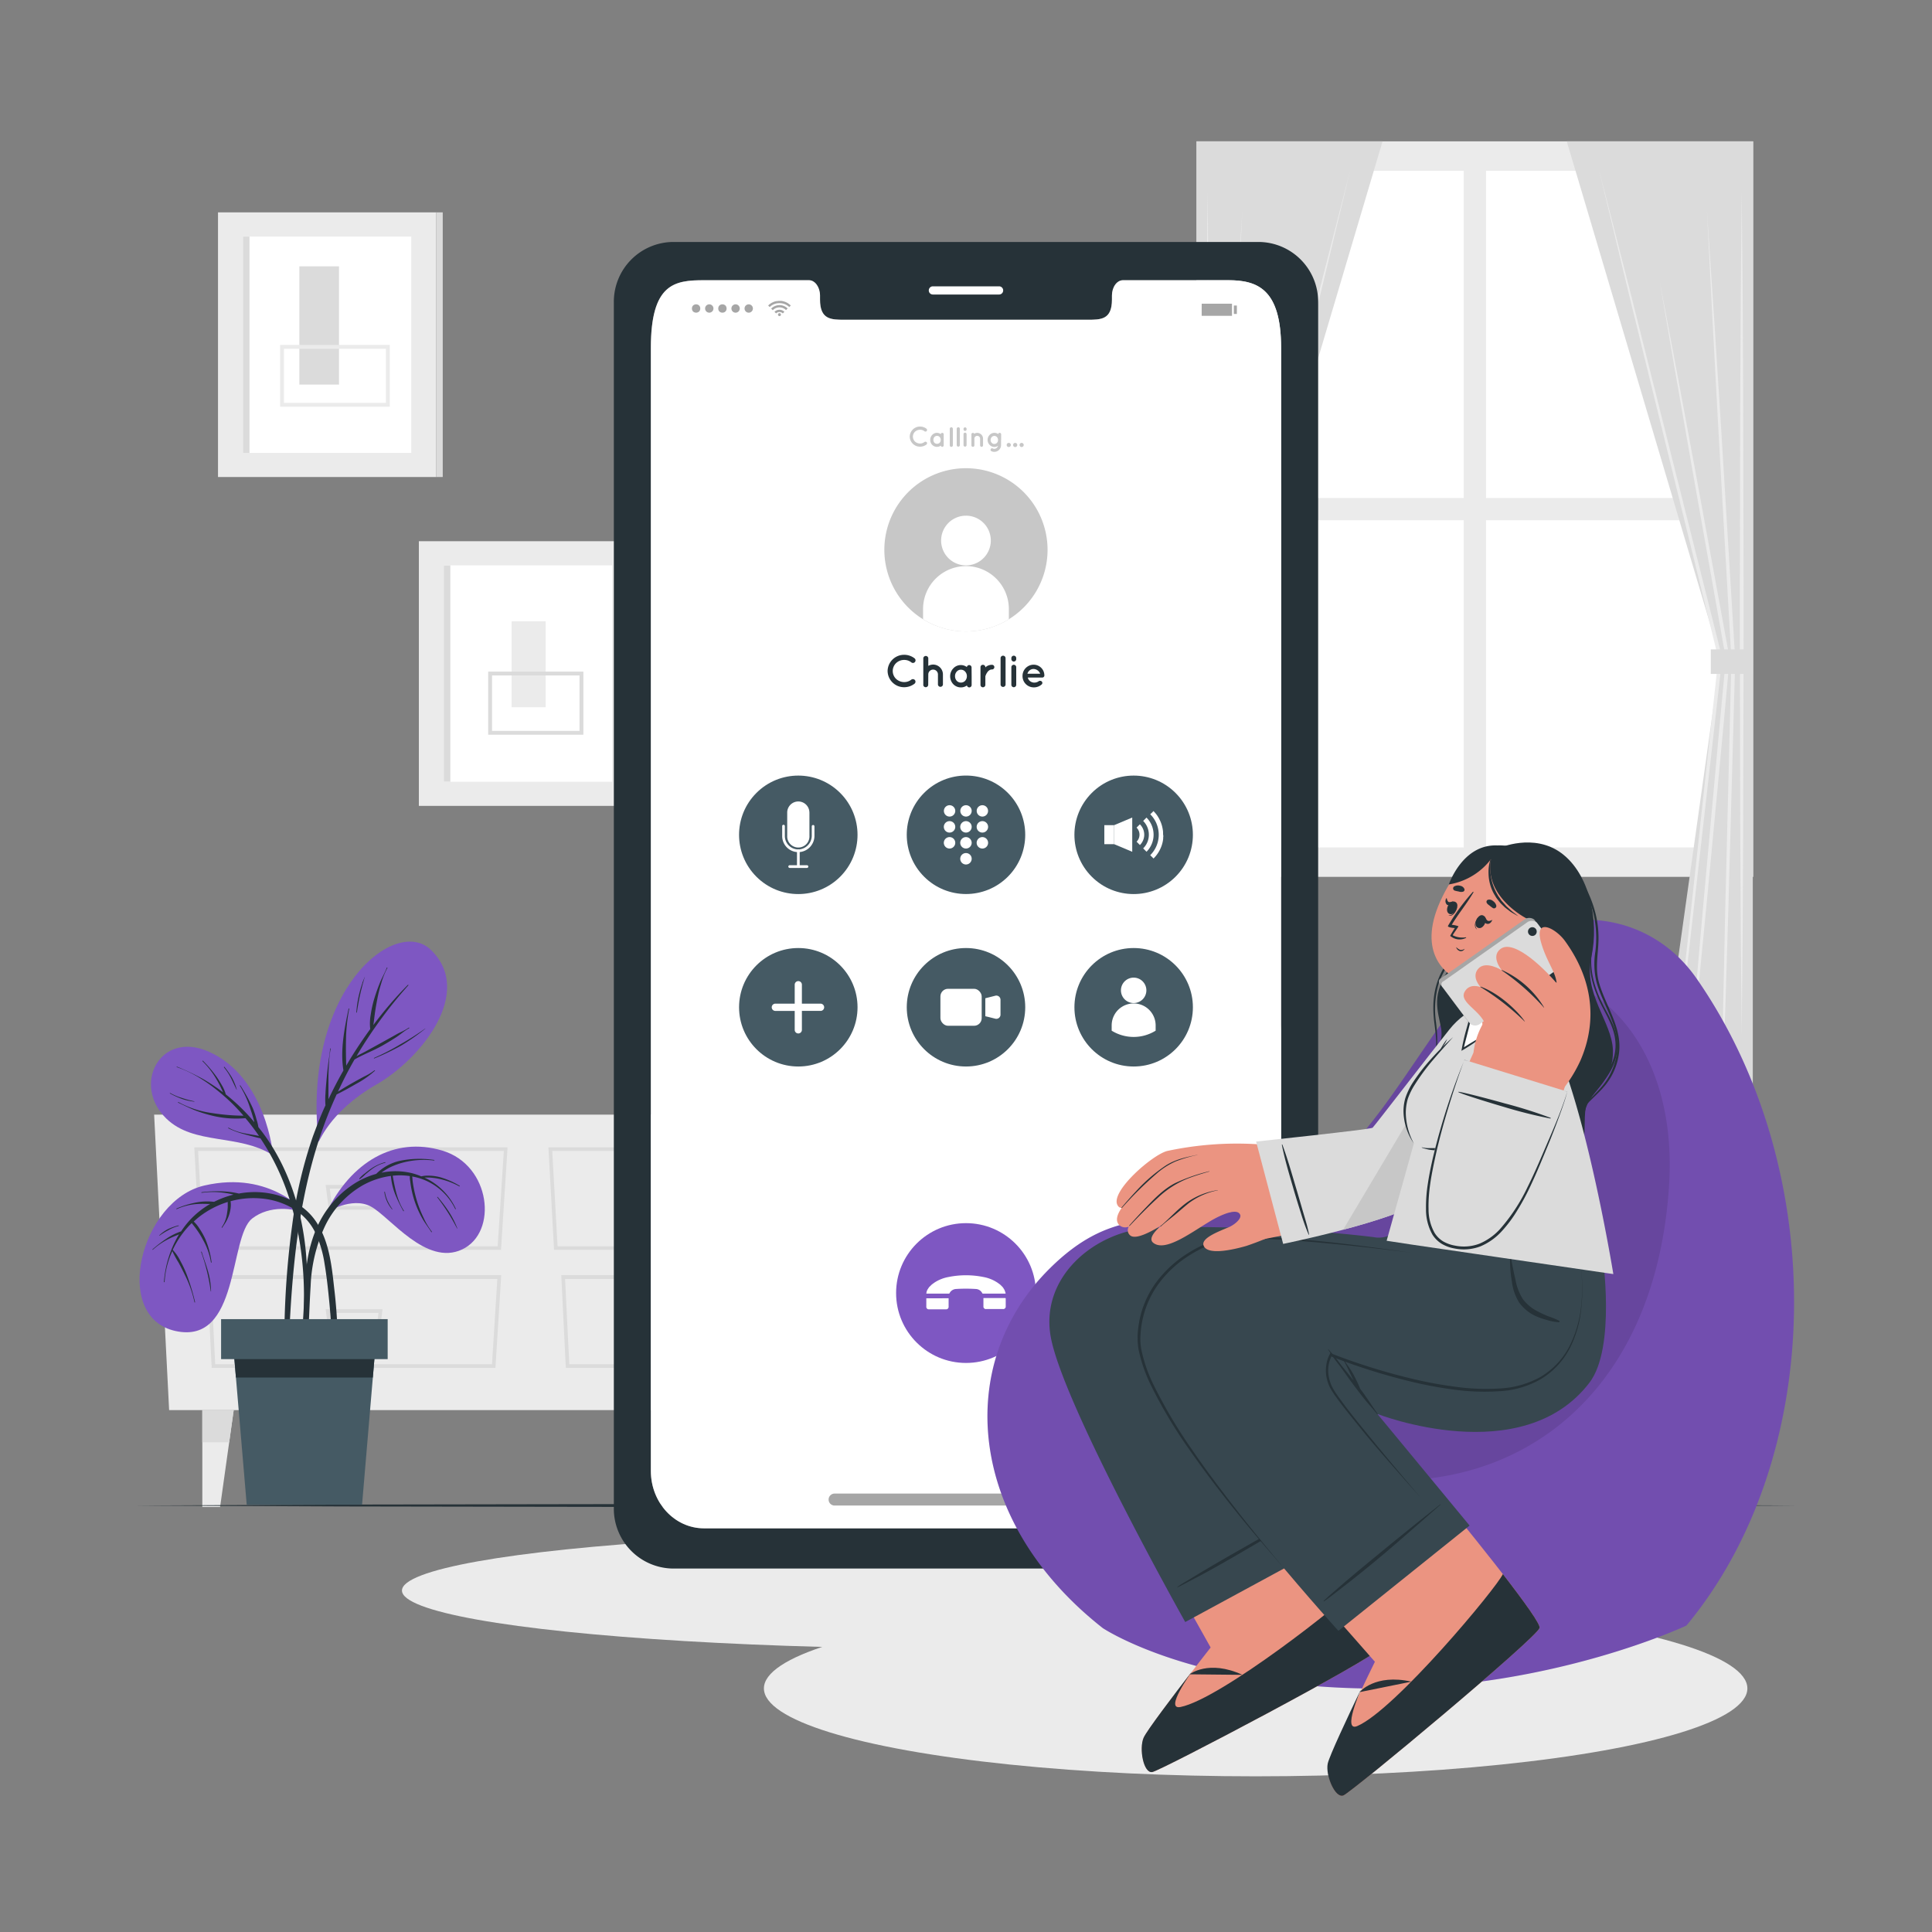 <svg xmlns="http://www.w3.org/2000/svg" viewBox="0 0 500 500"><rect x="0" y="0" width="500" height="500" fill="#808080" stroke="none"/><g id="freepik--background-complete--inject-9"><rect x="309.66" y="36.59" width="144.07" height="190.35" transform="translate(763.4 263.52) rotate(180)" style="fill:#ebebeb"></rect><rect x="384.58" y="44.21" width="62.39" height="84.67" transform="translate(831.55 173.09) rotate(180)" style="fill:#fff"></rect><rect x="316.43" y="44.21" width="62.39" height="84.67" transform="translate(695.24 173.09) rotate(180)" style="fill:#fff"></rect><rect x="384.58" y="134.64" width="62.39" height="84.67" transform="translate(831.55 353.95) rotate(180)" style="fill:#fff"></rect><rect x="316.43" y="134.64" width="62.39" height="84.67" transform="translate(695.24 353.95) rotate(180)" style="fill:#fff"></rect><polygon points="357.8 36.59 309.66 36.59 309.66 308.91 337.52 308.91 318.08 170.34 357.8 36.59" style="fill:#dbdbdb"></polygon><polygon points="349.46 43.95 341.85 75.6 334.09 107.22 318.56 170.46 318.57 170.28 325.75 236.37 329.33 269.41 332.75 302.47 328.84 269.46 325.08 236.44 317.58 170.39 317.57 170.31 317.59 170.22 333.45 107.06 341.38 75.49 349.46 43.95" style="fill:#ebebeb"></polygon><polygon points="312.53 49.53 312.77 76.84 312.91 104.16 313.03 158.78 312.91 213.4 312.77 240.71 312.53 268.02 312.28 240.71 312.14 213.4 312.03 158.78 312.14 104.16 312.28 76.84 312.53 49.53" style="fill:#ebebeb"></polygon><polygon points="321.52 54.65 320.05 83.68 318.48 112.71 315.19 170.75 315.19 170.71 316.79 235.38 317.49 267.72 318.08 300.06 316.98 267.73 315.99 235.4 314.21 170.73 314.21 170.71 314.21 170.69 317.74 112.66 319.59 83.66 321.52 54.65" style="fill:#ebebeb"></polygon><path d="M327.79,295.87l-3.17-31.33-3.07-31.34c-1.95-20.9-4-41.79-5.87-62.7v-.13l8.94-48.8,4.54-24.39,4.61-24.37-4.2,24.45-4.27,24.43-8.68,48.85v-.13c2,20.9,3.84,41.81,5.77,62.72l2.75,31.36Z" style="fill:#ebebeb"></path><rect x="309.66" y="168.06" width="10.87" height="6.35" transform="translate(630.2 342.46) rotate(180)" style="fill:#dbdbdb"></rect><polygon points="405.48 36.59 453.62 36.59 453.62 308.91 425.76 308.91 445.21 170.34 405.48 36.59" style="fill:#dbdbdb"></polygon><polygon points="413.82 43.95 421.9 75.49 429.83 107.06 445.69 170.22 445.71 170.31 445.7 170.39 438.2 236.44 434.44 269.46 430.53 302.47 433.95 269.41 437.54 236.37 444.71 170.28 444.72 170.46 429.19 107.22 421.43 75.6 413.82 43.95" style="fill:#ebebeb"></polygon><polygon points="450.75 49.53 451 76.84 451.14 104.16 451.25 158.78 451.14 213.4 451 240.71 450.75 268.02 450.51 240.71 450.37 213.4 450.26 158.78 450.37 104.16 450.51 76.84 450.75 49.53" style="fill:#ebebeb"></polygon><polygon points="441.76 54.65 443.7 83.66 445.54 112.66 449.07 170.69 449.07 170.71 449.07 170.73 447.29 235.4 446.3 267.73 445.21 300.06 445.8 267.72 446.49 235.38 448.09 170.71 448.09 170.75 444.8 112.71 443.24 83.68 441.76 54.65" style="fill:#ebebeb"></polygon><path d="M435.49,295.87l2.65-31.38,2.76-31.36c1.92-20.91,3.76-41.82,5.76-62.72v.13L438,121.69l-4.27-24.43-4.2-24.45,4.62,24.37,4.54,24.39,8.93,48.8v.13c-1.88,20.91-3.92,41.8-5.88,62.7l-3.06,31.34Z" style="fill:#ebebeb"></path><rect x="442.75" y="168.06" width="10.87" height="6.35" style="fill:#dbdbdb"></rect><polygon points="43.77 364.94 230.14 364.94 234.01 288.47 39.89 288.47 43.77 364.94" style="fill:#ebebeb"></polygon><path d="M221.3,323.47H143.39l-1.46-26.55H223Zm-77-.94h76.14L222,297.87H142.92Z" style="fill:#dbdbdb"></path><path d="M219.86,354H146.44l-1.19-24h76.11Zm-72.53-.94H219L220.36,331H146.24Z" style="fill:#dbdbdb"></path><path d="M189.85,313.08H176.76l-.83-6.41h14.74Zm-12.27-.94H189l.58-4.53H177Z" style="fill:#dbdbdb"></path><path d="M189.85,345.23H176.76l-.83-6.4h14.74Zm-12.27-.94H189l.58-4.52H177Z" style="fill:#dbdbdb"></path><path d="M129.66,323.47H51.74l-1.46-26.55h81.08Zm-77-.94h76.14l1.59-24.66H51.27Z" style="fill:#dbdbdb"></path><path d="M128.22,354H54.79l-1.19-24h76.12Zm-72.53-.94h71.64L128.71,331H54.59Z" style="fill:#dbdbdb"></path><path d="M98.2,313.08H85.11l-.83-6.41H99Zm-12.26-.94H97.37l.59-4.53H85.35Z" style="fill:#dbdbdb"></path><path d="M98.2,345.23H85.11l-.83-6.4H99Zm-12.26-.94H97.37l.59-4.52H85.35Z" style="fill:#dbdbdb"></path><polygon points="60.48 364.94 59.31 373.27 56.96 390.01 52.36 390.01 52.36 364.94 60.48 364.94" style="fill:#ebebeb"></polygon><polygon points="60.48 364.94 59.31 373.27 52.36 373.27 52.36 364.94 60.48 364.94" style="fill:#dbdbdb"></polygon><polygon points="213.42 364.94 214.59 373.27 216.95 390.01 221.55 390.01 221.55 364.94 213.42 364.94" style="fill:#ebebeb"></polygon><polygon points="213.42 364.94 214.59 373.27 221.55 373.27 221.55 364.94 213.42 364.94" style="fill:#dbdbdb"></polygon><rect x="56.42" y="54.96" width="56.46" height="68.49" style="fill:#ebebeb"></rect><rect x="62.87" y="61.22" width="43.56" height="55.99" style="fill:#fff"></rect><rect x="62.87" y="61.22" width="1.7" height="55.99" style="fill:#dbdbdb"></rect><rect x="112.88" y="54.96" width="1.7" height="68.49" style="fill:#dbdbdb"></rect><rect x="77.47" y="68.93" width="10.27" height="30.6" style="fill:#dbdbdb"></rect><rect x="72.99" y="89.77" width="27.39" height="14.99" style="fill:none;stroke:#ebebeb;stroke-miterlimit:10"></rect><rect x="108.4" y="140.07" width="56.46" height="68.49" style="fill:#ebebeb"></rect><rect x="114.85" y="146.32" width="43.56" height="55.99" style="fill:#fff"></rect><rect x="114.85" y="146.32" width="1.7" height="55.99" style="fill:#dbdbdb"></rect><rect x="164.86" y="140.07" width="1.7" height="68.49" style="fill:#dbdbdb"></rect><rect x="132.41" y="160.79" width="8.8" height="22.25" style="fill:#ebebeb"></rect><rect x="126.84" y="174.31" width="23.64" height="15.34" style="fill:none;stroke:#dbdbdb;stroke-miterlimit:10"></rect></g><g id="freepik--Shadow--inject-9"><ellipse cx="250" cy="411.63" rx="145.97" ry="15.09" style="fill:#ebebeb"></ellipse><ellipse cx="324.96" cy="436.96" rx="127.26" ry="22.75" style="fill:#ebebeb"></ellipse></g><g id="freepik--Floor--inject-9"><polygon points="34.85 389.63 88.64 389.38 142.43 389.29 250 389.13 357.57 389.29 411.36 389.38 465.15 389.63 411.36 389.87 357.57 389.96 250 390.12 142.43 389.96 88.64 389.87 34.85 389.63" style="fill:#263238"></polygon></g><g id="freepik--Plant--inject-9"><path d="M84.49,313.78c6.35-13,17.46-19.75,30-16s14.46,21.16,5.12,25.57-18.7-8.46-23.64-11.11S84.49,313.78,84.49,313.78Z" style="fill:#7E57C2"></path><path d="M78.34,348.52c0-1.57.1-3.15.15-4.72q.17-4.71.34-9.42C79,328.63,79.66,323,82,317.7a25.83,25.83,0,0,1,10.07-11.61,21.14,21.14,0,0,1,5.29-2.29,12.43,12.43,0,0,1,6.18-3.39,25.32,25.32,0,0,1,8.81-.22c.11,0,.1.18,0,.16a21.16,21.16,0,0,0-8.34.6,18.16,18.16,0,0,0-3.35,1.3,15.59,15.59,0,0,0-1.94,1.24,18,18,0,0,1,7.65.07,16.47,16.47,0,0,1,2.65.88,7.4,7.4,0,0,1,2.09-.18,12.38,12.38,0,0,1,2.71.38,20.55,20.55,0,0,1,5.15,2.25.09.09,0,0,1-.08.15,19.24,19.24,0,0,0-5-1.9,17.2,17.2,0,0,0-2.59-.38,13.83,13.83,0,0,0-1.44,0,16.6,16.6,0,0,1,8.1,8.07c0,.1-.1.18-.14.08a15.25,15.25,0,0,0-10.32-8.27c-.28-.07-.56-.11-.84-.16.1.4.08.87.14,1.26.08.64.19,1.27.31,1.9a33.6,33.6,0,0,0,1,3.82,31.26,31.26,0,0,0,1.52,3.7,17.34,17.34,0,0,0,2.12,3.57.09.09,0,1,1-.14.1c-.75-1.18-1.62-2.26-2.31-3.49a25.23,25.23,0,0,1-2.81-7.55c-.14-.71-.25-1.41-.33-2.13a4.65,4.65,0,0,1-.08-1.29,17,17,0,0,0-4.45-.09c.56,3.11,1.15,6.36,2.9,9.06.06.09-.1.17-.15.08a37.18,37.18,0,0,1-2.15-4.45,17.2,17.2,0,0,1-1.07-4.64,20.61,20.61,0,0,0-7.35,2.46,24.28,24.28,0,0,0-9.79,10.71,40.29,40.29,0,0,0-3.63,15.35c-.42,6.67-.5,13.38-1.17,20,0,.44-.73.58-.82.09A23.73,23.73,0,0,1,78.34,348.52Z" style="fill:#263238"></path><path d="M93,305a7.3,7.3,0,0,1,1.44-1.33c.52-.43,1.05-.85,1.61-1.23a12,12,0,0,1,3.61-1.67c.1,0,.14.14,0,.16a9.56,9.56,0,0,0-3.56,1.75c-.53.39-1,.81-1.54,1.24a9.42,9.42,0,0,1-1.45,1.24C93.07,305.25,93,305.14,93,305Z" style="fill:#263238"></path><path d="M113.28,309.77a36.44,36.44,0,0,1,2.91,3.86,23,23,0,0,1,2.17,4.29s0,.07-.08,0a50.85,50.85,0,0,0-5.12-8.06C113.09,309.8,113.21,309.69,113.28,309.77Z" style="fill:#263238"></path><path d="M99.62,308.48a9.21,9.21,0,0,0,.72,2.36,14,14,0,0,0,1.21,2.09c0,.05,0,.09-.08.06a8.58,8.58,0,0,1-2-4.47C99.44,308.42,99.6,308.37,99.62,308.48Z" style="fill:#263238"></path><path d="M79.23,314.1s-9-11.3-26.34-7.29c-16.5,3.8-24.11,34.05-7.44,37.66s13.73-24.36,19.8-29.11C69.71,311.87,76.11,312.62,79.23,314.1Z" style="fill:#7E57C2"></path><path d="M39.48,323.32a33.91,33.91,0,0,1,3.58-2.74,16,16,0,0,1,3.81-1.9,23.38,23.38,0,0,1,2.26-2.91,22.37,22.37,0,0,1,5.25-4.18l-.52,0a25.42,25.42,0,0,0-2.76,0,15.48,15.48,0,0,0-5.35,1.33c-.1,0-.17-.11-.07-.15A24.35,24.35,0,0,1,51,311.16a14.52,14.52,0,0,1,2.71-.23,14.13,14.13,0,0,1,1.46.08l.28,0a23.79,23.79,0,0,1,5-1.84l-.48-.13a25,25,0,0,0-2.57-.42,20.57,20.57,0,0,0-5.2.08c-.1,0-.13-.15,0-.16a33,33,0,0,1,5.25-.22,22.47,22.47,0,0,1,4.37.57,22.15,22.15,0,0,1,3.16-.36c6-.26,12.65,2,16.37,7s4.46,11.62,5.11,17.62a133.74,133.74,0,0,1,.67,25.22c0,.5-.74.41-.75-.06-.23-7.13-.48-14.27-1.16-21.37-.32-3.29-.67-6.6-1.22-9.86A29,29,0,0,0,81.6,319a14.79,14.79,0,0,0-5.86-6.3,19.68,19.68,0,0,0-8.29-2.55,22.18,22.18,0,0,0-7.79.73,5.23,5.23,0,0,1,.05,1.53,9.41,9.41,0,0,1-.38,1.9A10,10,0,0,1,58.6,316c-.32.6-.72,1.13-1.08,1.7-.06.09-.2,0-.14-.09a8,8,0,0,0,1.35-3.43,17.25,17.25,0,0,0,.21-1.76c0-.45,0-.9,0-1.35a23.12,23.12,0,0,0-7.58,4c-.42.34-.82.7-1.22,1.07a8.35,8.35,0,0,1,1.47,1.8,18.56,18.56,0,0,1,1.54,2.75,23.35,23.35,0,0,1,1.61,6c0,.1-.15.13-.17,0a17.43,17.43,0,0,0-2-5.72,21.72,21.72,0,0,0-1.54-2.54c-.29-.42-.59-.83-.91-1.23-.17-.22-.36-.44-.52-.67a24,24,0,0,0-4.92,6.93l0,0a11.52,11.52,0,0,1,2,2.92,27.37,27.37,0,0,1,1.62,3.47A57.45,57.45,0,0,1,50.49,337c0,.1-.14.13-.16,0a29.64,29.64,0,0,0-2.46-7c-.52-1.09-1.07-2.16-1.64-3.22a27.64,27.64,0,0,1-1.63-3,22,22,0,0,0-2,8,.09.09,0,0,1-.17,0,28,28,0,0,1,3.9-12.33c-1.07.45-2.13.88-3.15,1.43a18.21,18.21,0,0,0-3.61,2.54C39.51,323.52,39.4,323.39,39.48,323.32Z" style="fill:#263238"></path><path d="M52.21,324c.52,1.72,1.18,3.38,1.65,5.11a19.55,19.55,0,0,1,.76,5.1,0,0,0,0,1-.08,0A49.38,49.38,0,0,0,52.05,324,.08.08,0,1,1,52.21,324Z" style="fill:#263238"></path><path d="M41.22,319.71a9.63,9.63,0,0,1,2.3-1.64,16.13,16.13,0,0,1,2.66-.94c.1,0,.13.14,0,.16a10.64,10.64,0,0,0-2.56,1.06,17.77,17.77,0,0,0-2.36,1.45A.06.06,0,0,1,41.22,319.71Z" style="fill:#263238"></path><path d="M70.68,299S69,278.71,53.93,272.13c-12.6-5.49-19.81,8.67-10.9,17.34C50.23,296.48,61.79,293.31,70.68,299Z" style="fill:#7E57C2"></path><path d="M45.82,276.06a64.24,64.24,0,0,1,6.71,3.18,51.71,51.71,0,0,1,5.21,3.46c-.25-.51-.47-1.05-.72-1.55-.4-.79-.82-1.55-1.28-2.3a21.51,21.51,0,0,0-3.33-4.21c-.08-.07.05-.19.12-.11A33,33,0,0,1,56,278.6a26,26,0,0,1,1.44,2.3,9.36,9.36,0,0,1,1,2.34l.17.12a50,50,0,0,1,7.2,7.05c0-.2-.08-.4-.13-.58-.28-1-.59-2-.92-2.95A25.21,25.21,0,0,0,62.08,281c-.06-.09.09-.17.14-.08a47.5,47.5,0,0,1,3.16,5.77,21.29,21.29,0,0,1,1,3,11.7,11.7,0,0,1,.49,2c.66.83,1.31,1.68,1.92,2.54,6.48,9.23,9.73,20.38,10.51,31.54a98.15,98.15,0,0,1,.17,10,63.61,63.61,0,0,1-.89,10c0,.21-.37.15-.36-.06.07-2.93.38-5.85.43-8.79a86.34,86.34,0,0,0-.28-8.81,81.81,81.81,0,0,0-3.29-17.27,61.82,61.82,0,0,0-7.68-16.24c-.63-.13-1.26-.3-1.89-.46s-1.5-.39-2.25-.6A22.08,22.08,0,0,1,59.09,292c-.1-.05,0-.2.09-.14a13.64,13.64,0,0,0,4.26,1.47c1.18.24,2.41.39,3.59.66a56,56,0,0,0-3.51-4.61,26.38,26.38,0,0,1-8.58-.64,35.57,35.57,0,0,1-4.4-1.37c-1.51-.58-2.94-1.33-4.43-2-.11,0,0-.22.07-.15a25.08,25.08,0,0,0,8.7,2.84,54.18,54.18,0,0,0,8.14.68c-1.07-1.23-2.18-2.43-3.36-3.56-4-3.77-8.67-7.24-13.89-9C45.67,276.19,45.72,276,45.82,276.06Z" style="fill:#263238"></path><path d="M58.1,276.12A24.91,24.91,0,0,1,60,278.83,14.82,14.82,0,0,1,61.28,282s-.05.06-.06,0c-.5-1-.93-2-1.44-3a15.61,15.61,0,0,0-1.8-2.74C57.91,276.16,58,276,58.1,276.12Z" style="fill:#263238"></path><path d="M44.07,282.88a15,15,0,0,0,3.09,1.29,26.13,26.13,0,0,0,3.15.85,0,0,0,0,1,0,.09,15.29,15.29,0,0,1-3.27-.72A25.17,25.17,0,0,1,44,283C43.88,283,44,282.83,44.07,282.88Z" style="fill:#263238"></path><path d="M82.42,295.36c.09.87,2.28-7.37,15-14.69,11.59-6.65,25.42-23.95,14.06-34.87C102.34,237,78.18,256.2,82.42,295.36Z" style="fill:#7E57C2"></path><path d="M73.63,342.64a224.8,224.8,0,0,1,2-25.66,115.34,115.34,0,0,1,5.39-23c1-2.68,2-5.32,3.21-7.92a19.08,19.08,0,0,1,0-3c.06-1.3.18-2.6.3-3.9s.25-2.59.41-3.88.42-2.58.48-3.87c0-.12.19-.09.16,0a28.09,28.09,0,0,0-.46,4.11Q85,277.43,85,279.3c0,1.26,0,2.52,0,3.77,0,.45,0,.94,0,1.42q1.8-3.81,3.88-7.46c-.86-5.29.26-10.82,1.34-16,0-.1.18,0,.16.05a45.17,45.17,0,0,0-.84,8.2c-.05,2.17,0,4.35.06,6.52.3-.52.61-1,.92-1.56,1.66-2.7,3.43-5.35,5.3-7.92a12.56,12.56,0,0,1,.13-3.77,29.17,29.17,0,0,1,.92-4.12c.41-1.35.88-2.68,1.41-4s1.29-2.61,1.83-4c0-.11.21,0,.15.07a19,19,0,0,0-1.6,4,34.07,34.07,0,0,0-1,4c-.27,1.35-.5,2.69-.68,4.05-.13.9-.21,1.83-.36,2.73a97.23,97.23,0,0,1,8.93-10.39c.08-.08.19,0,.12.12a117.3,117.3,0,0,0-13,17.64c-.14.24-.27.48-.41.71.71-.44,1.51-.79,2.17-1.15l3.73-2.05,3.61-2c.62-.35,1.23-.71,1.86-1a13.81,13.81,0,0,0,2.16-1.2c.1-.07.2.08.1.14-1.23.67-2.32,1.67-3.5,2.43s-2.41,1.5-3.64,2.19c-2.27,1.26-4.74,2.17-7,3.48q-2.33,4.06-4.29,8.33c1.35-.87,2.74-1.7,4.14-2.48.91-.51,1.81-1,2.73-1.49A13.93,13.93,0,0,0,96.91,277a.08.08,0,1,1,.11.12,24.55,24.55,0,0,1-4.9,3.41c-1.64.95-3.29,1.88-5,2.71-1.36,3-2.6,6-3.69,9.14-5.37,15.2-7.35,31.35-8.29,47.38-.28,4.78-.43,9.56-.48,14.35s.19,9.55.18,14.33c0,.14-.23.17-.25,0-.58-4.24-.68-8.55-.86-12.82S73.54,347,73.63,342.64Z" style="fill:#263238"></path><path d="M96.81,273.79a60.56,60.56,0,0,0,6.79-3.51,69.77,69.77,0,0,0,6.43-4.09s.08,0,0,.06a54,54,0,0,1-6.18,4.33,62.54,62.54,0,0,1-7,3.35C96.8,274,96.72,273.83,96.81,273.79Z" style="fill:#263238"></path><path d="M93.12,256.6c.19-.74.42-1.47.67-2.2a.05.05,0,0,1,0-.08c.16-.41.33-.82.5-1.23,0-.05,0-.11.06-.15l.09-.23s0,0,0,0l-.12.43a2,2,0,0,1-.07.23A59.7,59.7,0,0,0,92.37,262c0,.1-.16.1-.15,0A28.61,28.61,0,0,1,93.12,256.6Z" style="fill:#263238"></path><polygon points="60.15 345.72 61.06 356.51 63.85 389.43 93.7 389.43 96.49 356.51 97.4 345.72 60.15 345.72" style="fill:#455a64"></polygon><polygon points="60.15 345.72 61.06 356.51 96.49 356.51 97.4 345.72 60.15 345.72" style="fill:#263238"></polygon><rect x="57.22" y="341.39" width="43.11" height="10.35" transform="translate(157.55 693.13) rotate(180)" style="fill:#455a64"></rect></g><g id="freepik--Device--inject-9"><path d="M325.79,62.62H174.19a15.48,15.48,0,0,0-15.33,15.62V390.32a15.49,15.49,0,0,0,15.33,15.62h151.6a15.5,15.5,0,0,0,15.35-15.62V78.24A15.49,15.49,0,0,0,325.79,62.62Zm5.76,318.05c0,8.22-6.15,14.86-13.73,14.86H182.19c-7.6,0-13.75-6.64-13.75-14.86V90.07c0-16.73,6.15-17.55,13.75-17.55h27.17c1.57,0,2.86,1.8,2.86,4v1c0,5.21,2.86,5.23,6.36,5.23h62.83c3.53,0,6.36,0,6.36-5.23v-1c0-2.22,1.27-4,2.87-4h27.18c7.58,0,13.73,2.23,13.73,17.55Z" style="fill:#263238"></path><path d="M258.56,76.22H241.43a1.05,1.05,0,0,1-1.06-1.06h0a1.06,1.06,0,0,1,1.06-1.06h17.13a1.06,1.06,0,0,1,1.06,1.06h0A1.05,1.05,0,0,1,258.56,76.22Z" style="fill:#fff"></path><path d="M331.55,90.07v290.6c0,8.22-6.15,14.86-13.73,14.86H182.19c-7.6,0-13.75-6.64-13.75-14.86V90.07c0-16.73,6.15-17.55,13.75-17.55h27.17c1.57,0,2.86,1.8,2.86,4v1c0,5.21,2.86,5.23,6.36,5.23h62.83c3.53,0,6.36,0,6.36-5.23v-1c0-2.22,1.27-4,2.87-4h27.18C325.4,72.52,331.55,74.75,331.55,90.07Z" style="fill:#fff"></path><g id="freepik--u5Zjqx--inject-9"><path d="M204.67,79.05l-.26.26-.15.15a3.56,3.56,0,0,0-2.53-1,3.52,3.52,0,0,0-2.53,1l-.15-.14-.25-.26h0l.33-.3a3.56,3.56,0,0,1,.77-.48,4,4,0,0,1,1-.35c.17,0,.34,0,.51-.06h.45l.34,0a4.45,4.45,0,0,1,.94.23,4.51,4.51,0,0,1,.63.29,6.42,6.42,0,0,1,.6.42l.28.25Z" style="fill:#a6a6a6"></path><path d="M200,80.29l-.42-.42A3,3,0,0,1,201.3,79a2.93,2.93,0,0,1,2.54.84l-.42.41a2.39,2.39,0,0,0-3.39,0Z" style="fill:#a6a6a6"></path><path d="M203,80.7l-.41.41a1.23,1.23,0,0,0-1.74,0l-.41-.41A1.8,1.8,0,0,1,203,80.7Z" style="fill:#a6a6a6"></path><path d="M202.1,81.49a.38.38,0,0,1-.75,0,.38.38,0,1,1,.75,0Z" style="fill:#a6a6a6"></path></g><circle cx="180.15" cy="79.84" r="1.08" style="fill:#a6a6a6"></circle><path d="M182.48,79.84a1.08,1.08,0,1,1,1.08,1.08A1.08,1.08,0,0,1,182.48,79.84Z" style="fill:#a6a6a6"></path><circle cx="186.96" cy="79.84" r="1.08" style="fill:#a6a6a6"></circle><path d="M189.29,79.84a1.08,1.08,0,1,1,1.08,1.08A1.08,1.08,0,0,1,189.29,79.84Z" style="fill:#a6a6a6"></path><path d="M192.69,79.84a1.08,1.08,0,1,1,2.16,0,1.08,1.08,0,1,1-2.16,0Z" style="fill:#a6a6a6"></path><rect x="310.74" y="78.35" width="8.35" height="3.63" style="fill:#a6a6a6"></rect><path d="M319.34,82.23h-8.85V78.1h8.85Zm-8.35-.5h7.85V78.6H311Z" style="fill:#fff"></path><rect x="311.25" y="78.82" width="5.67" height="2.69" style="fill:#a6a6a6"></rect><rect x="319.32" y="79.07" width="0.78" height="2.18" style="fill:#a6a6a6"></rect><path d="M284.12,386.54H215.87a1.55,1.55,0,0,0,0,3.09h68.25a1.55,1.55,0,1,0,0-3.09Z" style="fill:#a6a6a6"></path><circle cx="250" cy="216.05" r="15.33" transform="translate(-79.55 240.05) rotate(-45)" style="fill:#455a64"></circle><path d="M245.74,208.39a1.47,1.47,0,1,0,1.48,1.47A1.47,1.47,0,0,0,245.74,208.39Z" style="fill:#fff"></path><path d="M250,208.39a1.47,1.47,0,1,0,1.47,1.47A1.47,1.47,0,0,0,250,208.39Z" style="fill:#fff"></path><path d="M254.25,211.33a1.47,1.47,0,1,0-1.48-1.47A1.47,1.47,0,0,0,254.25,211.33Z" style="fill:#fff"></path><path d="M245.74,212.51a1.48,1.48,0,1,0,1.48,1.48A1.47,1.47,0,0,0,245.74,212.51Z" style="fill:#fff"></path><path d="M250,212.51a1.48,1.48,0,1,0,1.47,1.48A1.48,1.48,0,0,0,250,212.51Z" style="fill:#fff"></path><path d="M254.25,212.51a1.48,1.48,0,1,0,1.47,1.48A1.48,1.48,0,0,0,254.25,212.51Z" style="fill:#fff"></path><path d="M245.74,216.64a1.48,1.48,0,1,0,1.48,1.48A1.47,1.47,0,0,0,245.74,216.64Z" style="fill:#fff"></path><path d="M250,216.64a1.48,1.48,0,1,0,1.47,1.48A1.48,1.48,0,0,0,250,216.64Z" style="fill:#fff"></path><path d="M254.25,216.64a1.48,1.48,0,1,0,1.47,1.48A1.48,1.48,0,0,0,254.25,216.64Z" style="fill:#fff"></path><path d="M250,220.77a1.48,1.48,0,1,0,1.47,1.47A1.47,1.47,0,0,0,250,220.77Z" style="fill:#fff"></path><circle cx="293.39" cy="260.68" r="15.33" style="fill:#455a64"></circle><path d="M296.68,256.3a3.29,3.29,0,1,1-3.29-3.29A3.29,3.29,0,0,1,296.68,256.3Z" style="fill:#fff"></path><path d="M299.08,265.38v1.36a11,11,0,0,1-3.12,1.31,10.82,10.82,0,0,1-8.26-1.31v-1.36a5.69,5.69,0,0,1,11.38,0Z" style="fill:#fff"></path><circle cx="206.6" cy="216.05" r="15.33" transform="translate(-92.26 209.37) rotate(-45)" style="fill:#455a64"></circle><path d="M206.61,224.62a.35.35,0,0,1-.35-.35v-4.08a.35.35,0,0,1,.7,0v4.08A.35.35,0,0,1,206.61,224.62Z" style="fill:#fff"></path><path d="M208.84,224.62h-4.47a.35.35,0,0,1,0-.7h4.47a.35.35,0,0,1,0,.7Z" style="fill:#fff"></path><path d="M209.48,210.36v5.93a2.88,2.88,0,1,1-5.75,0v-5.93a2.87,2.87,0,0,1,5.74-.14A.61.61,0,0,1,209.48,210.36Z" style="fill:#fff"></path><path d="M206.6,220.53a4.16,4.16,0,0,1-4.17-4.17v-2.5a.35.35,0,1,1,.69,0v2.5a3.49,3.49,0,0,0,3.64,3.47,3.57,3.57,0,0,0,3.32-3.59v-2.38a.35.35,0,1,1,.7,0v2.38a4.23,4.23,0,0,1-4,4.29Z" style="fill:#fff"></path><circle cx="250" cy="260.68" r="15.33" style="fill:#455a64"></circle><path d="M258.93,258.74v3.9a1.08,1.08,0,0,1-1.34,1l-1.74-.44L255,263v-4.65l2.32-.59.31-.08A1.08,1.08,0,0,1,258.93,258.74Z" style="fill:#fff"></path><rect x="243.38" y="255.9" width="10.68" height="9.57" rx="1.97" style="fill:#fff"></rect><circle cx="206.6" cy="260.68" r="15.33" style="fill:#455a64"></circle><path d="M212.45,259.75h-4.92v-4.91a.93.93,0,0,0-1.86,0v4.91h-4.91a.94.94,0,1,0,0,1.87h4.91v4.91a.93.93,0,0,0,1.86,0v-4.91h4.92a.94.94,0,0,0,0-1.87Z" style="fill:#fff"></path><circle cx="293.39" cy="216.05" r="15.33" transform="translate(-66.84 270.74) rotate(-45)" style="fill:#455a64"></circle><path d="M301,215.39c0-.35-.08-.71-.14-1.06a8.11,8.11,0,0,0-.72-2.13,8.25,8.25,0,0,0-1-1.61l-.61-.69,0,0h0v0l-.54.54-.31.29a7.47,7.47,0,0,1,0,10.59l.31.31.55.55h0c.18-.19.36-.38.53-.58a8.6,8.6,0,0,0,.88-1.26,8.84,8.84,0,0,0,.62-1.32,8.14,8.14,0,0,0,.46-1.95c0-.24,0-.49.06-.73C301,216.3,301,215.51,301,215.39Z" style="fill:#fff"></path><path d="M298.48,215.12a6.15,6.15,0,0,0-1.77-3.53l-.86.87a5,5,0,0,1,1.47,3.55,4.93,4.93,0,0,1-1.47,3.55l.87.87A6.2,6.2,0,0,0,298.48,215.12Z" style="fill:#fff"></path><path d="M295,213.33l-.86.86a2.53,2.53,0,0,1,.76,1.82,2.56,2.56,0,0,1-.75,1.82l.86.86A3.76,3.76,0,0,0,295,213.33Z" style="fill:#fff"></path><rect x="285.8" y="213.55" width="2.54" height="4.92" style="fill:#fff"></rect><polygon points="288.34 213.55 293.02 211.58 293.02 220.44 288.34 218.47 288.34 213.55" style="fill:#fff"></polygon><circle cx="250" cy="334.64" r="18.09" style="fill:#7E57C2"></circle><path d="M260.27,334.75a8.47,8.47,0,0,0-.28-.85,6.48,6.48,0,0,0-.49-.79l-.66-.66c-.28-.2-.54-.41-.83-.59a9.63,9.63,0,0,0-3.55-1.38,22.8,22.8,0,0,0-8.94,0,9.84,9.84,0,0,0-3.59,1.39c-.28.19-.54.39-.8.58l-.69.68-.31.47a2.28,2.28,0,0,0-.39,1.19h5.82a.19.19,0,0,0,.19-.13,2,2,0,0,1,1.67-1.07,39.45,39.45,0,0,1,5.1,0,1.92,1.92,0,0,1,1.67,1.06.24.24,0,0,0,.23.14h5.65Z" style="fill:#fff"></path><path d="M239.73,336v2.13a.64.64,0,0,0,.72.72h4.32a.65.65,0,0,0,.73-.74v-1.69c0-.15,0-.3,0-.43Z" style="fill:#fff"></path><path d="M260.22,335.93h-5.71c0,.72,0,1.44,0,2.17a.63.63,0,0,0,.7.68h4.36a.64.64,0,0,0,.71-.7c0-.68,0-1.35,0-2Z" style="fill:#fff"></path><path d="M229.71,173.65a4.27,4.27,0,0,1,4.27-4.19,4.39,4.39,0,0,1,2.7.91.67.67,0,0,1-.82,1.06,2.89,2.89,0,0,0-1.88-.64,3,3,0,0,0-2.09.84,2.84,2.84,0,0,0,0,4.05,3.07,3.07,0,0,0,2.09.84,2.91,2.91,0,0,0,1.88-.64.7.7,0,0,1,.93.13.68.68,0,0,1-.11.93,4.39,4.39,0,0,1-2.7.91A4.26,4.26,0,0,1,229.71,173.65Z" style="fill:#263238"></path><path d="M240.22,177.21a.64.64,0,0,1-.65.64.66.66,0,0,1-.62-.48.88.88,0,0,1,0-.16v-6.88a.65.65,0,0,1,1.29,0v2a2.62,2.62,0,0,1,1.25-.34,2.55,2.55,0,0,1,2.54,2.55v2.64a.65.65,0,0,1-1.29,0v-2.64a1.25,1.25,0,1,0-2.5,0Z" style="fill:#263238"></path><path d="M251.46,175v2.28a.62.62,0,0,1-.61.62.63.63,0,0,1-.61-.5,2.68,2.68,0,0,1-1.55.5,2.72,2.72,0,0,1-2-.85,3,3,0,0,1-.79-2.05,2.92,2.92,0,0,1,.79-2,2.64,2.64,0,0,1,3.53-.37.63.63,0,0,1,.61-.51.62.62,0,0,1,.61.63Zm-1.23,0a1.71,1.71,0,0,0-.46-1.2,1.41,1.41,0,0,0-1.08-.48,1.38,1.38,0,0,0-1.08.48,1.71,1.71,0,0,0-.45,1.2,1.78,1.78,0,0,0,.45,1.2,1.46,1.46,0,0,0,1.08.45,1.5,1.5,0,0,0,1.08-.45A1.79,1.79,0,0,0,250.23,175Z" style="fill:#263238"></path><path d="M257.34,172.64a.62.62,0,0,1-.62.62,1.12,1.12,0,0,0-.7.22,1.8,1.8,0,0,0-.54.56,3.41,3.41,0,0,0-.47,1v2.21a.63.63,0,0,1-.64.62.62.62,0,0,1-.62-.62v-4.59a.61.61,0,0,1,.62-.61.63.63,0,0,1,.64.61v.08a1.73,1.73,0,0,1,.24-.23,2.57,2.57,0,0,1,1.47-.46A.61.61,0,0,1,257.34,172.64Z" style="fill:#263238"></path><path d="M259.59,169.69a.65.65,0,0,1,.65.64v6.88a.65.65,0,0,1-1.29,0v-6.88A.64.64,0,0,1,259.59,169.69Z" style="fill:#263238"></path><path d="M263,170.57a.64.64,0,0,1-.63.64.64.64,0,0,1-.63-.64v-.25a.63.63,0,1,1,1.26,0Zm0,2.1v4.55a.63.63,0,0,1-1.26,0v-4.55a.63.63,0,1,1,1.26,0Z" style="fill:#263238"></path><path d="M264.63,174.93a2.89,2.89,0,0,1,2.84-2.91,2.78,2.78,0,0,1,2.81,2.7v.06a.41.41,0,0,1,0,.11.56.56,0,0,1-.61.46H266a1.55,1.55,0,0,0,.4.77,1.82,1.82,0,0,0,1.11.53,2,2,0,0,0,1.22-.29.65.65,0,0,1,.87,0,.53.53,0,0,1,0,.76,3,3,0,0,1-2.09.77A2.9,2.9,0,0,1,264.63,174.93Zm1.27-.57h3.3a1.91,1.91,0,0,0-1.73-1.23A1.64,1.64,0,0,0,265.9,174.36Z" style="fill:#263238"></path><path d="M235.44,113a2.66,2.66,0,0,1,2.66-2.61,2.75,2.75,0,0,1,1.67.56.43.43,0,0,1,.07.58.42.42,0,0,1-.58.08,1.79,1.79,0,0,0-1.16-.39,1.92,1.92,0,0,0-1.31.52,1.76,1.76,0,0,0,0,2.52,1.92,1.92,0,0,0,1.31.52,1.79,1.79,0,0,0,1.16-.4.45.45,0,0,1,.58.08.43.43,0,0,1-.07.58,2.75,2.75,0,0,1-1.67.56A2.65,2.65,0,0,1,235.44,113Z" style="fill:#c7c7c7"></path><path d="M244.23,113.84v1.42a.38.38,0,0,1-.38.38.39.39,0,0,1-.38-.31,1.62,1.62,0,0,1-1,.31,1.68,1.68,0,0,1-1.23-.52,1.85,1.85,0,0,1-.5-1.28,1.77,1.77,0,0,1,.5-1.27,1.63,1.63,0,0,1,1.23-.55,1.7,1.7,0,0,1,1,.32.4.4,0,0,1,.38-.32.39.39,0,0,1,.38.39Zm-.77,0a1.12,1.12,0,0,0-.28-.75.93.93,0,0,0-1.35,0,1.18,1.18,0,0,0,0,1.5,1,1,0,0,0,1.35,0A1.12,1.12,0,0,0,243.46,113.84Z" style="fill:#c7c7c7"></path><path d="M246.2,110.57a.41.41,0,0,1,.4.4v4.28a.4.4,0,0,1-.8,0V111A.41.41,0,0,1,246.2,110.57Z" style="fill:#c7c7c7"></path><path d="M248,110.57a.41.41,0,0,1,.41.4v4.28a.41.41,0,0,1-.81,0V111A.41.41,0,0,1,248,110.57Z" style="fill:#c7c7c7"></path><path d="M250.15,111.12a.39.39,0,0,1-.4.4.4.4,0,0,1-.39-.4V111a.4.4,0,0,1,.39-.4.39.39,0,0,1,.4.4Zm0,1.31v2.82a.4.4,0,0,1-.79,0v-2.82a.4.4,0,1,1,.79,0Z" style="fill:#c7c7c7"></path><path d="M254.41,113.53v1.73a.38.38,0,0,1-.38.38.39.39,0,0,1-.38-.38v-1.73a.74.74,0,0,0-.75-.73.72.72,0,0,0-.73.73v1.73a.2.2,0,0,1,0,.07.4.4,0,0,1-.39.31.38.38,0,0,1-.38-.38v-2.85a.39.39,0,0,1,.38-.39.4.4,0,0,1,.36.23,1.42,1.42,0,0,1,.77-.23A1.52,1.52,0,0,1,254.41,113.53Z" style="fill:#c7c7c7"></path><path d="M259.07,113.86v1.34a1.75,1.75,0,0,1-1.74,1.74,1.61,1.61,0,0,1-.76-.18.39.39,0,0,1-.18-.52.39.39,0,0,1,.53-.18.92.92,0,0,0,.41.1,1,1,0,0,0,.95-.78,1.69,1.69,0,0,1-.95.29,1.66,1.66,0,0,1-1.23-.55,1.83,1.83,0,0,1-.51-1.27,1.91,1.91,0,0,1,.51-1.29,1.69,1.69,0,0,1,1.23-.54,1.65,1.65,0,0,1,1,.31.38.38,0,0,1,.38-.31.39.39,0,0,1,.39.39v1.44Zm-.78,0a1.11,1.11,0,0,0-.27-.74.93.93,0,0,0-.69-.31.88.88,0,0,0-.67.31,1.08,1.08,0,0,0-.29.74,1,1,0,0,0,.29.74.87.87,0,0,0,.67.3.92.92,0,0,0,.69-.3A1.08,1.08,0,0,0,258.29,113.85Z" style="fill:#c7c7c7"></path><path d="M261.06,114.62a.55.55,0,0,1,.55.54.54.54,0,0,1-.55.53.53.53,0,0,1-.53-.53A.54.54,0,0,1,261.06,114.62Z" style="fill:#c7c7c7"></path><path d="M262.73,114.62a.54.54,0,0,1,.54.54.54.54,0,0,1-1.08,0A.54.54,0,0,1,262.73,114.62Z" style="fill:#c7c7c7"></path><path d="M264.39,114.62a.55.55,0,0,1,.55.54.54.54,0,0,1-.55.53.53.53,0,0,1-.53-.53A.54.54,0,0,1,264.39,114.62Z" style="fill:#c7c7c7"></path><path d="M261.09,160.26a20.77,20.77,0,0,1-6.09,2.55,21.12,21.12,0,1,1,6.09-2.55Z" style="fill:#c7c7c7"></path><path d="M256.42,139.89a6.43,6.43,0,1,1-6.43-6.43A6.42,6.42,0,0,1,256.42,139.89Z" style="fill:#fff"></path><path d="M261.09,157.61v2.65a20.77,20.77,0,0,1-6.09,2.55,21,21,0,0,1-16.11-2.56v-2.64a11.1,11.1,0,1,1,22.2,0Z" style="fill:#fff"></path></g><g id="freepik--Chair--inject-9"><path d="M436.45,420.69S402,437,356.75,437c-48.05,0-71.35-15.65-71.35-15.65-35.09-27.55-38.71-68.37-13.68-93.12,15.15-15,26.23-11.95,44.55-14.33h.05a54.07,54.07,0,0,0,18.58-5.46c18.86-9.95,29.5-33.42,45.37-53.17q3-3.72,6.21-7.2c13-13.94,39-14.39,52.61,5.2C473.61,303,472.64,377.09,436.45,420.69Z" style="fill:#7E57C2"></path><g style="opacity:0.1"><path d="M436.45,420.69S402,437,356.75,437c-48.05,0-71.35-15.65-71.35-15.65-35.09-27.55-38.71-68.37-13.68-93.12,15.15-15,26.23-11.95,44.55-14.33h.05a54.07,54.07,0,0,0,18.58-5.46c18.86-9.95,29.5-33.42,45.37-53.17q3-3.72,6.21-7.2c13-13.94,39-14.39,52.61,5.2C473.61,303,472.64,377.09,436.45,420.69Z"></path></g><path d="M340,380.55c46,11.32,88.17-14.52,91.95-73.75,2.77-43.37-28.08-63.85-51.72-51.57C364.4,275,353.77,298.45,334.9,308.4a54.07,54.07,0,0,1-18.58,5.46h-.06l-1.95.24C293.32,327.24,304.28,371.76,340,380.55Z" style="opacity:0.1"></path></g><g id="freepik--Character--inject-9"><path d="M298.21,458.6c2.26-.37,57.29-29.4,58.69-31.83.53-.92-3.23-9.18-8.06-19-1-2.13-2.13-4.32-3.25-6.54-7.24-14.41-15.27-29.54-15.27-29.54L293.46,391l16.28,29,3.57,6.37S297.22,446.89,296,449.72,296,459,298.21,458.6Z" style="fill: rgb(235, 148, 129);"></path><path d="M298.21,458.6c2.26-.37,57.28-29.39,58.68-31.83.48-.81-2.39-7.33-6.38-15.62h0c-2.23,3.09-34.58,28.54-45,30.62-4.27.85,2.73-8.84,3-9.25h0c-4.85,6.3-11.74,15.37-12.54,17.19C294.73,452.55,295.94,459,298.21,458.6Z" style="fill:#263238"></path><path d="M307.88,433.31s4.87-3.91,13.68.14" style="fill:#263238"></path><path d="M271.84,345.44c2.59,16.88,34.9,74.34,34.9,74.34l39.39-21.36-23.86-41.31s52.18,8.76,72.58,1.29c21.77-8,19.86-33.71,19.86-33.71L363,316.08a6.61,6.61,0,0,1-7.42,4.1c-20.07-2.51-47.56-3-58.18-2.38C283.7,318.65,269.47,330,271.84,345.44Z" style="fill:#37474f"></path><path d="M311,342.55a39.35,39.35,0,0,1,3.22,3.95c1.11,1.39,2.23,2.76,3.33,4.15l0,0c-.2-.41-.39-.82-.6-1.22-.71-1.39-1.28-2.83-2.11-4.15-.05-.08.08-.16.13-.08.85,1.31,1.83,2.56,2.56,3.94.35.65.68,1.31,1,2,.17.36.34.73.49,1.11a4.33,4.33,0,0,1,.21.54c.5.64,1,1.29,1.46,1.94,1.05,1.47,2,3,3.06,4.46.05.08-.07.15-.13.08-1.07-1.36-2.28-2.62-3.37-4s-2.17-2.79-3.22-4.22-2-2.79-3-4.18a41.74,41.74,0,0,1-3.08-4.31C310.93,342.57,311,342.51,311,342.55Z" style="fill:#263238"></path><path d="M304.71,410.68c1-.71,2.13-1.36,3.21-2s2.12-1.3,3.19-1.94c2.19-1.31,4.4-2.58,6.61-3.86,4.43-2.56,8.91-5.06,13.37-7.57,2.51-1.4,5-2.76,7.55-4.14.05,0,.11,0,.06.08-4.29,2.66-8.6,5.3-12.95,7.88s-8.84,5.17-13.33,7.65c-1.25.69-2.51,1.36-3.77,2s-2.55,1.38-3.87,2C304.72,410.81,304.65,410.72,304.71,410.68Z" style="fill:#263238"></path><path d="M407.49,326a26.88,26.88,0,0,1-6.76,18.59,26.12,26.12,0,0,1-8.08,5.93,31.88,31.88,0,0,1-9.69,2.64,126.51,126.51,0,0,1-20.23.85c-6.76-.2-13.52-.72-20.23-1.55a160.29,160.29,0,0,1-19.95-3.57c-1.63-.42-3.26-.88-4.86-1.41-.8-.27-1.59-.55-2.37-.85a13.19,13.19,0,0,0-2.46-.85,3.43,3.43,0,0,0-1.39,0,1.55,1.55,0,0,0-1.12,1,2,2,0,0,0-.11.72,2,2,0,0,0,.13.72c.14.43.32.82.49,1.21.72,1.55,1.51,3,2.31,4.55,6.51,11.9,13.52,23.5,20.55,35.08q-5.13-8.76-10.16-17.6c-3.37-5.88-6.73-11.76-9.89-17.75-.78-1.49-1.57-3-2.25-4.53A11,11,0,0,1,311,348a1.51,1.51,0,0,1-.11-.51,1.78,1.78,0,0,1,.09-.53c.18-.68,1-.76,1.81-.61a11.81,11.81,0,0,1,2.33.82c.8.31,1.6.6,2.41.87,1.61.54,3.25,1,4.89,1.44a158.77,158.77,0,0,0,20,3.65c6.74.81,13.52,1.31,20.3,1.49a121.22,121.22,0,0,0,20.33-1,32.59,32.59,0,0,0,9.81-2.78,26.25,26.25,0,0,0,8.14-6.11A25.38,25.38,0,0,0,406,336,27.75,27.75,0,0,0,407.49,326Z" style="fill:#263238"></path><path d="M347.67,464.67c2.14-.83,49.91-40.68,50.77-43.35.33-1-5.06-8.31-11.84-16.94-1.46-1.87-3-3.78-4.54-5.72C372,386.07,361,373,361,373l-32,26.57,22,25,4.82,5.49s-11.47,23.44-12.1,26.47S345.54,465.51,347.67,464.67Z" style="fill: rgb(235, 148, 129);"></path><path d="M347.67,464.67c2.14-.83,49.91-40.68,50.77-43.35.29-.89-3.87-6.67-9.5-13.95h0c-1.55,3.49-27.89,35.11-37.65,39.32-4,1.72.83-9.22,1-9.68l0,0c-3.42,7.16-8.28,17.48-8.68,19.42C343,459.47,345.53,465.51,347.67,464.67Z" style="fill:#263238"></path><path d="M351.86,437.92s3.95-4.84,13.41-2.71" style="fill:#263238"></path><path d="M295,350.44c2.58,16.88,45.32,64.86,50.26,70.37l1.12,1.25,33.95-27.24-.41-.5-23.45-28.39s37.47,14.67,54.88-8.1c6.93-9.06,3.36-33.14,3.36-33.14L373.17,318s-1.05,7.11-6.87,6.39c-20.06-2.51-35.82-4.74-46.44-4.09C306.15,321.1,292.62,335,295,350.44Z" style="fill:#37474f"></path><path d="M365.17,324.19c-12.89-1.84-25.83-3.52-38.86-4.11-1.63-.06-3.27-.09-4.9-.07a31.38,31.38,0,0,0-4.92.39,14.6,14.6,0,0,0-2.39.69c-.78.27-1.54.57-2.29.91a32.32,32.32,0,0,0-4.35,2.31,30.14,30.14,0,0,0-7.4,6.48,24.81,24.81,0,0,0-5.55,13.55c-.06.41-.07.82-.09,1.23s0,.83,0,1.25a18.6,18.6,0,0,0,.25,2.48,38.76,38.76,0,0,0,3.23,9.29,121.28,121.28,0,0,0,10.06,16.79c3.73,5.35,7.69,10.53,11.77,15.61s8.33,10,12.62,14.92c-4.2-5-8.34-10-12.34-15.14s-7.93-10.34-11.59-15.71a128,128,0,0,1-9.92-16.75,38.11,38.11,0,0,1-3.14-9.13,17.3,17.3,0,0,1-.24-2.37c0-.79.05-1.61.12-2.4a25.25,25.25,0,0,1,.92-4.72,24.43,24.43,0,0,1,4.47-8.46,29,29,0,0,1,7.21-6.36,31.7,31.7,0,0,1,4.26-2.28c.73-.33,1.48-.63,2.24-.9a15.06,15.06,0,0,1,2.3-.68,33.32,33.32,0,0,1,4.81-.4c1.62,0,3.24,0,4.87,0,6.5.19,13,.75,19.47,1.38S358.71,323.37,365.17,324.19Z" style="fill:#263238"></path><path d="M343.78,349.2a39.51,39.51,0,0,1,3.21,3.95c1.11,1.38,2.23,2.75,3.33,4.14l0,0c-.2-.41-.39-.82-.6-1.22-.7-1.39-1.28-2.83-2.1-4.15,0-.08.07-.16.12-.08.85,1.31,1.83,2.56,2.57,3.94.34.66.67,1.32,1,2,.16.37.34.73.49,1.11.07.17.15.35.21.54.49.64,1,1.29,1.45,2,1.06,1.46,2,3,3.06,4.45.06.08-.07.16-.13.08-1.07-1.36-2.28-2.62-3.37-4s-2.17-2.79-3.22-4.21-2-2.8-3-4.19a43.17,43.17,0,0,1-3.08-4.3A.06.06,0,0,1,343.78,349.2Z" style="fill:#263238"></path><path d="M342.57,414.28c.9-.87,1.88-1.69,2.83-2.52l2.82-2.45c1.94-1.66,3.91-3.28,5.87-4.91,3.94-3.27,7.92-6.49,11.91-9.71,2.23-1.81,4.5-3.57,6.74-5.36,0,0,.11,0,.07.07q-5.67,5-11.44,10t-11.85,9.79c-1.12.88-2.24,1.76-3.37,2.62s-2.29,1.8-3.49,2.61C342.61,414.41,342.52,414.33,342.57,414.28Z" style="fill:#263238"></path><path d="M408.93,326.73a42,42,0,0,1,.28,11.14,29.68,29.68,0,0,1-3.08,10.63,19.7,19.7,0,0,1-7.54,7.9A24.08,24.08,0,0,1,388,359.34a56.62,56.62,0,0,1-11.11-.42,105,105,0,0,1-11-2,161.35,161.35,0,0,1-21.32-6.62l-.26-.11-.13.23a7.88,7.88,0,0,0-.93,2.82,9.35,9.35,0,0,0,0,2.94,11.33,11.33,0,0,0,.88,2.79,21.15,21.15,0,0,0,1.55,2.45c2.23,3.1,4.65,6,7.08,9s4.9,5.82,7.4,8.68,5,5.71,7.56,8.54c-2.48-2.88-4.93-5.79-7.37-8.7s-4.86-5.84-7.26-8.79-4.77-5.92-6.95-9a19.75,19.75,0,0,1-1.46-2.38,11.14,11.14,0,0,1-.82-2.63,8.34,8.34,0,0,1,.82-5.31l-.39.12a158.85,158.85,0,0,0,21.39,6.73,106.16,106.16,0,0,0,11,2,57.82,57.82,0,0,0,11.24.37,24,24,0,0,0,10.79-3.1,20.24,20.24,0,0,0,7.63-8.18,28.87,28.87,0,0,0,2.94-10.79A42.21,42.21,0,0,0,408.93,326.73Z" style="fill:#263238"></path><path d="M391.06,325.37c.29,2,.7,3.94,1.16,5.89a13.74,13.74,0,0,0,1.93,5,11.1,11.1,0,0,0,3.91,3.18,24.16,24.16,0,0,0,2.69,1.23,20.44,20.44,0,0,1,2.77,1.15.2.2,0,0,1-.09.37,12.83,12.83,0,0,1-3.12-.59,19.8,19.8,0,0,1-2.88-1,11,11,0,0,1-4.26-3.49,13,13,0,0,1-1.89-5.42,31.48,31.48,0,0,1-.48-6.28C390.8,325.2,391,325.2,391.06,325.37Z" style="fill:#263238"></path><path d="M388,219.47s8.91-4,16.1,1.33,9.84,17.26,7.74,26.9,5.32,16.73,5.58,24.05-4.77,10.27-6.68,13.94c-2.19,4.2,3.86,20.26-15.06,22.31-23.67,2.56-31.4-12.5-28.05-24.15,1.64-5.71,5.25-9.56,5.58-14.26s-2.69-8.72-.47-14.53,4.45-4.81,6.17-14.08S379.6,220.38,388,219.47Z" style="fill:#263238"></path><path d="M402.49,220.45a28.89,28.89,0,0,1,9.92,14.16,26.47,26.47,0,0,1,1.28,8.64c-.08,3.83-.95,7.35.16,11.16,1.78,6.11,5.92,11.42,5.16,18a16.4,16.4,0,0,1-3.51,8.37c-2.26,2.81-5.32,4.93-7.27,8-.08.13-.28,0-.2-.13,1.64-2.72,4.09-4.7,6.2-7.08a16.68,16.68,0,0,0,4.29-10.08c.34-6.29-3.74-11.48-5.36-17.36a20.11,20.11,0,0,1-.28-7.88,28.56,28.56,0,0,0-.43-9.53,30.6,30.6,0,0,0-10-16.18S402.44,220.41,402.49,220.45Z" style="fill:#263238"></path><path d="M406.43,292.45s0,0,0,0S406.4,292.45,406.43,292.45Z" style="fill:#263238"></path><path d="M367.83,282.18c.82-2.76,2.5-5.18,3.31-7.92,1-3.31.41-6.73,0-10.08-.53-4.78-.06-9.22,2.39-13.49,1.58-2.76,3.44-5.3,4.68-8.24a35.71,35.71,0,0,0,2.62-10c0-.07.12-.06.12,0a32.34,32.34,0,0,1-4.31,14.18c-1.48,2.54-3.27,4.9-4.24,7.7a23.79,23.79,0,0,0-.77,10.21,39.32,39.32,0,0,1,.29,7,19.89,19.89,0,0,1-2.21,6.73,24.18,24.18,0,0,0-1.37,17.78c0,.1-.15.16-.19.05A23.05,23.05,0,0,1,367.83,282.18Z" style="fill:#263238"></path><path d="M418.09,271c.22-5.18-3.09-9-4.9-13.64-1.37-3.52-2.2-7.22-1.34-10.9,0-.06.12,0,.11,0-.72,5.37,1.14,10.45,3.75,15.21,1.74,3.17,3.14,6.19,2.86,9.81s-1.93,6.4-4.19,9.17c-1.61,2-3.18,3.8-4,6.22a26.65,26.65,0,0,0-1,7.49c0,.13-.21.11-.21,0,0-3.9.23-7.65,2.46-11C414.41,279.16,417.87,276.22,418.09,271Z" style="fill:#263238"></path><path d="M367.24,278.44a32.1,32.1,0,0,1,3.38-4.76c2.22-2.74,2.74-5.07,2.37-8.57a.07.07,0,0,1,.13,0c.71,2.92.74,5.3-1.16,7.77-2.65,3.46-5.22,6.59-6.06,10.91-1.5,7.66,2.28,15.23,9,19.73.1.06,0,.2-.1.14a19.37,19.37,0,0,1-9.78-15.37A18.55,18.55,0,0,1,367.24,278.44Z" style="fill:#263238"></path><path d="M384.34,270.11c-4.22,19.78-10.69,36.45-16.14,40.32-4.4,3.13-41.3,10.38-42.59,10.52-3.18.32-9.18-20.56-7-23.21.5-.61,36-3.93,37.12-5.08s11.67-15.24,20.13-26.07C381.76,259,386.68,259.14,384.34,270.11Z" style="fill: rgb(235, 148, 129);"></path><path d="M331.94,318.59a78.8,78.8,0,0,1-9.37,3.85c-2.56.74-10,2.67-11.07-.06-.75-1.87,3.48-3.52,6.44-4.75,1.57-.65,3.49-2.29,3-3.29-.8-1.76-4.82,0-7.47,1.54-5.11,3-11.92,8.32-15.05,5.72-1.17-1,.2-2.76,2.2-4.51-3.25,2-6.72,3.71-8.08,2.67a1.73,1.73,0,0,1-.38-2.33,2.28,2.28,0,0,1-2.51-.39c-1.06-1.11-.54-2.74.62-4.41a1.25,1.25,0,0,1-1-.64c-2.24-3.41,9-13.21,12.85-14.13a86.25,86.25,0,0,1,23.54-1.72C330.21,299.72,331.94,318.58,331.94,318.59Z" style="fill: rgb(235, 148, 129);"></path><path d="M315.16,308a18.66,18.66,0,0,0-7.6,2.93c-2.67,1.83-4.78,4.33-7.24,6.39a.07.07,0,1,0,.09.1c1.16-1.07,2.43-2,3.63-3s2.32-2,3.55-3a18.53,18.53,0,0,1,7.58-3.37S315.19,308,315.16,308Z" style="fill:#263238"></path><path d="M313,303.11a45.9,45.9,0,0,0-8.85,3.07c-3.05,1.55-5.43,4.08-7.77,6.51q-2.12,2.21-4.13,4.48c-.05.06,0,.17.09.1,2.38-2.51,4.83-5,7.36-7.32a24.37,24.37,0,0,1,8.07-5.09c1.72-.65,3.48-1.17,5.24-1.69A0,0,0,0,0,313,303.11Z" style="fill:#263238"></path><path d="M309.84,298.88c-2.91.6-5.46,1.11-8,2.67a41.58,41.58,0,0,0-7.87,6.78c-1.28,1.36-2.51,2.77-3.72,4.19-.05.06,0,.15.1.09a95.9,95.9,0,0,1,8.89-8.8,19.22,19.22,0,0,1,5-3.23,34.72,34.72,0,0,1,5.66-1.68S309.85,298.88,309.84,298.88Z" style="fill:#263238"></path><path d="M325.08,295.43l7,26.49S361,316.06,369,310.32s13.95-31.05,16-42-5.36-7.55-9.89-1.9-19.39,25-19.89,25.44S325.08,295.43,325.08,295.43Z" style="fill:#dbdbdb"></path><path d="M338.78,319.46c-.37-2-1-3.95-1.57-5.9s-1.11-3.84-1.68-5.75c-1.16-3.86-2.24-7.78-3.65-11.56a.07.07,0,1,0-.14,0c.78,4,2,7.91,3.12,11.81q.87,2.94,1.8,5.85a55,55,0,0,0,2,5.57C338.67,319.61,338.79,319.55,338.78,319.46Z" style="fill:#263238"></path><path d="M385,268.3c-2.1,11-8.09,36.28-16,42-4,2.87-13.17,5.77-21.4,7.95l33.87-56.9C384.2,260.41,386.2,261.93,385,268.3Z" style="fill:#c7c7c7"></path><path d="M417.53,329.73l-30.23-4.42-21.88-3.2-6.56-1,5-17.85,2.06-7.41s-3.61-6.23-1.86-11.6c2-6.08,18.26-22.61,19.52-23.41,5-3.19,10.52-3.4,15.27,3.17a52.28,52.28,0,0,1,5.84,12.07c1,2.61,1.89,5.44,2.77,8.37C413.45,304.53,417.53,329.73,417.53,329.73Z" style="fill:#dbdbdb"></path><path d="M382.59,298.14a51,51,0,0,0-7.28-1c-1.22,0-2.43,0-3.64,0h-1.82a8,8,0,0,1-1.89-.22,0,0,0,0,0,0,.09,13,13,0,0,0,1.72.49,12.7,12.7,0,0,0,1.74.2c1.23.07,2.47.08,3.7.14,2.49.11,5,.23,7.46.52C382.67,298.36,382.7,298.16,382.59,298.14Z" style="fill:#263238"></path><path d="M387.72,302a54.54,54.54,0,0,0-5.7-2.06c-1-.28-1.95-.51-2.94-.71-.48-.1-.95-.19-1.43-.27s-1.06-.11-1.58-.21c-.05,0-.08.08,0,.09.48.1,1,.29,1.44.43l1.46.4c1,.28,1.93.56,2.91.82,1.95.53,3.88,1.07,5.81,1.67C387.78,302.17,387.81,302,387.72,302Z" style="fill:#263238"></path><path d="M365.88,295.89a15.15,15.15,0,0,1-2.63-7.59,12,12,0,0,1,.44-4.08,18,18,0,0,1,1.73-3.72,49.62,49.62,0,0,1,4.92-6.42,68,68,0,0,1,5.72-5.67c-1.8,2-3.58,4-5.28,6a55.25,55.25,0,0,0-4.72,6.43,17.45,17.45,0,0,0-1.72,3.53,13.17,13.17,0,0,0-.52,3.86A17.13,17.13,0,0,0,365.88,295.89Z" style="fill:#263238"></path><path d="M374.54,268.89a13.17,13.17,0,0,1-1.91,3.05,13.46,13.46,0,0,1,.85-1.59A11.55,11.55,0,0,1,374.54,268.89Z" style="fill:#263238"></path><path d="M394,261.88c-.36,1-6.07,7.14-10.77,6.37-1.53-.25-.52-8.67-.52-8.67l-.07-.63-.94-8.94,11-5.38,1.58-.69s.1,2.46.19,5.52c0,.15,0,.29,0,.44s0,.34,0,.5c0,.46,0,.93.05,1.39s0,.7,0,1.07,0,.74,0,1.12A58.27,58.27,0,0,1,394,261.88Z" style="fill: rgb(235, 148, 129);"></path><path d="M394.49,249.46A18,18,0,0,1,382.67,259l-.94-8.94,11-5.38,1.58-.69S394.4,246.4,394.49,249.46Z" style="fill:#263238"></path><path d="M382.73,259.61,384,267l10.32-6.8,1.8,3.28S384.9,275.4,385,274.77l-1.54-6.47-4.93,3.21L381,261.33Z" style="fill:#fff"></path><path d="M379.48,266.41c.47-1.67.9-3.36,1.45-5,0-.06.12-.07.12,0,0,1.7-1.86,8.07-2.18,9.62l0,0c.2-.14,4.52-2.78,4.55-2.72.41,1.06,1.55,5.78,1.61,6.2,1.77-1.9,9.17-9.27,11.16-11,.06-.05.14,0,.09.08C394.65,265.63,385,275.4,385,275.35a67.09,67.09,0,0,1-1.61-6.84,44.9,44.9,0,0,1-5.17,3.44A53,53,0,0,1,379.48,266.41Z" style="fill:#263238"></path><path d="M373.33,232c-7,14.14.72,19.91,3.77,21.41,2.77,1.36,12.37,5.64,20.77-7.7s4-21.06-2.15-24.51S380.3,217.81,373.33,232Z" style="fill: rgb(235, 148, 129);"></path><path d="M376.53,230.5c.35.11.7.16,1.06.24a1.76,1.76,0,0,0,1.13,0,.56.56,0,0,0,.29-.62,1.41,1.41,0,0,0-1.11-.88,2,2,0,0,0-1.46.12A.6.6,0,0,0,376.53,230.5Z" style="fill:#263238"></path><path d="M386.35,235a9.37,9.37,0,0,1-.87-.65c-.34-.26-.63-.43-.77-.84a.58.58,0,0,1,.29-.62,1.38,1.38,0,0,1,1.38.29,2,2,0,0,1,.86,1.19A.6.6,0,0,1,386.35,235Z" style="fill:#263238"></path><path d="M382.45,237.48s.05.09,0,.13c-.51.94-.93,2.11-.21,2.86,0,0,0,.07,0,.05C381.24,239.85,381.82,238.3,382.45,237.48Z" style="fill:#263238"></path><path d="M383.8,236.9c1.61.65.2,3.82-1.29,3.22S382.46,236.36,383.8,236.9Z" style="fill:#263238"></path><path d="M384.35,237.35c.2.3.33.74.64.92s.81,0,1.21-.2c0,0,.05,0,0,.06-.26.61-.77,1.13-1.46.93s-.81-.91-.69-1.58C384.1,237.35,384.27,237.23,384.35,237.35Z" style="fill:#263238"></path><path d="M377.09,234.84s-.1,0-.11.06c-.4,1-1,2.07-2.06,2,0,0-.05.05,0,.05C376.06,237.29,376.87,235.85,377.09,234.84Z" style="fill:#263238"></path><path d="M376.66,233.43c-1.53-.81-3,2.31-1.62,3.06S378,234.11,376.66,233.43Z" style="fill:#263238"></path><path d="M375.91,233.32c-.32.05-.71.23-1,.11s-.44-.61-.5-1c0,0,0,0-.06,0a1.3,1.3,0,0,0,.1,1.69c.48.36,1.11,0,1.54-.49C376.05,233.51,376,233.3,375.91,233.32Z" style="fill:#263238"></path><path d="M379,245.58a1.68,1.68,0,0,1-1.08.26,2.84,2.84,0,0,1-1-.68,0,0,0,0,0-.06,0,1.44,1.44,0,0,0,1.05,1,1.14,1.14,0,0,0,1.13-.58S379,245.56,379,245.58Z" style="fill:#263238"></path><path d="M376.51,240.18s-.87,1.36-1.19,2c0,.06.13.17.35.29,0,0,0,0,0,0a3.59,3.59,0,0,0,3.73.25.08.08,0,0,0-.05-.15,5.39,5.39,0,0,1-3.38-.52c0-.21,1.57-2.28,1.47-2.34a6.6,6.6,0,0,0-1.73-.37c1.74-2.89,3.92-5.48,5.61-8.39a.1.1,0,0,0-.16-.12,54.71,54.71,0,0,0-6.42,8.78C374.53,240,376.19,240.17,376.51,240.18Z" style="fill:#263238"></path><path d="M397.06,244.9c-2.9-.47-1.74-7.07-1.74-7.07s-11.3-5.5-9.46-15.48a17.1,17.1,0,0,1-10.9,6.54s3.53-10.49,12.55-10.09c0,0,11.56-.74,15,9.27S399,245.21,397.06,244.9Z" style="fill:#263238"></path><path d="M386,221.62a10.94,10.94,0,0,0-.76,4.58,11.32,11.32,0,0,0,1.1,4.56,9.42,9.42,0,0,0,.56,1l.3.51c.11.17.23.32.35.48.25.31.48.63.74.92s.55.56.83.83.28.28.43.4l.46.36.93.71c.66.41,1.34.79,2,1.15-.59-.5-1.22-.93-1.8-1.43l-.85-.76-.42-.39c-.13-.13-.25-.28-.37-.42s-.5-.57-.76-.85-.43-.61-.65-.91l-.33-.45-.28-.49a10.41,10.41,0,0,1-.52-1,13.12,13.12,0,0,1-1.2-4.31,14.32,14.32,0,0,1-.05-2.27A13.54,13.54,0,0,1,386,221.62Z" style="fill:#263238"></path><path d="M395,250.16a2.83,2.83,0,0,1-.74-.09,2.31,2.31,0,0,1-.7-.25,2.14,2.14,0,0,1-.74-.6,2.44,2.44,0,0,1-.39-.65,2.88,2.88,0,0,1-.24-1l2.34-3.61s5-3.33,6.63-1.38S397.78,250.21,395,250.16Z" style="fill: rgb(235, 148, 129);"></path><path d="M399.67,244.14a0,0,0,0,1,0,.07c-2,0-3.5,1.27-4.78,2.67a1.47,1.47,0,0,1,2.2.42s0,.1-.08.08a1.64,1.64,0,0,0-1.89-.13,8,8,0,0,0-1.34,1.05c-.14.12-.38-.07-.25-.22l0,0C394.35,245.84,397.24,243.45,399.67,244.14Z" style="fill:#263238"></path><path d="M395,249.47a.74.74,0,0,1-1,.22.73.73,0,1,1,1-.22Z" style="fill:#fff"></path><path d="M396.82,249a.51.51,0,1,1-.16-.71A.52.52,0,0,1,396.82,249Z" style="fill:#fff"></path><path d="M376.27,290.31s8.55-15.5,13.41-23.45,9.5-6.55,9.86,2.75,3.1,21.24-5.59,36.48C371.43,345.57,376.27,290.31,376.27,290.31Z" style="fill:#dbdbdb"></path><path d="M394.77,237.8,373,253.14a.92.92,0,0,0-.25,1.6l7.09,9.47a2.16,2.16,0,0,0,2.3.16L403.91,249a.92.92,0,0,0,.25-1.59L397.07,238A2.16,2.16,0,0,0,394.77,237.8Z" style="fill:#a6a6a6"></path><path d="M395.41,238.57l-21.77,15.34a.93.93,0,0,0-.25,1.6l7.1,9.47a2.14,2.14,0,0,0,2.29.16l21.77-15.34a.92.92,0,0,0,.26-1.59l-7.1-9.47A2.16,2.16,0,0,0,395.41,238.57Z" style="fill:#dbdbdb"></path><path d="M397.41,241.85a1.13,1.13,0,1,1-.08-1.6A1.14,1.14,0,0,1,397.41,241.85Z" style="fill:#263238"></path><path d="M370.65,313.77c.07,8.28,11.21,9.46,15,5.66,8.88-8.9,16.18-27.63,19.43-38.52,1.05-3.5-22.17-11.74-23.86-8.22C379.17,276.92,370.51,297.55,370.65,313.77Z" style="fill: rgb(235, 148, 129);"></path><path d="M399.7,286.89A36.42,36.42,0,0,0,409,274.5c2.28-5.24,6-17.18-4-31-2.38-3.28-8.08-6.26-6.15.49,1.38,4.8,3.69,7.43,4,10.36,0,0-7.7-2.93-10.88-.43a75.31,75.31,0,0,0-7.87,7.14,16.58,16.58,0,0,0,1.21,1.59,19.63,19.63,0,0,0-4,10Z" style="fill: rgb(235, 148, 129);"></path><path d="M410.34,269.15c-.91-2.85-2.92-8.87-6.28-13.21-3.74-4.83-12.23-13.12-15.76-10.33-2.6,2,.37,5.5.37,5.5s-4.23-2.69-6.17-.33c-1.77,2.15.69,4.69.69,4.69s-2.85-1.19-4.15,1.21c-1.57,2.88,4.66,4.9,5.6,9.2C384.85,266.84,410.34,269.15,410.34,269.15Z" style="fill: rgb(235, 148, 129);"></path><path d="M399.61,260.73a24.29,24.29,0,0,0-10.82-9.64c-.11-.05-.21,0-.11.08a59.84,59.84,0,0,1,10.89,9.6S399.63,260.76,399.61,260.73Z" style="fill:#263238"></path><path d="M394.63,264.36c-1.34-2.08-6.12-7.06-11.38-9-.11,0-.21,0-.11.08a64.42,64.42,0,0,1,11.45,8.94S394.65,264.39,394.63,264.36Z" style="fill:#263238"></path><path d="M369.51,315.16c.45,8.33,12,9.67,16,5.9,9.31-8.85,16.81-27.62,20.13-38.54L379,274.3C376.87,278.53,368.65,299.35,369.51,315.16Z" style="fill:#dbdbdb"></path><path d="M380.29,274.7l-1.32-.38h0c-1.55,4.15-2.94,8.38-4.22,12.62s-2.45,8.54-3.38,12.87-1.78,8.72-1.66,13.11a12.44,12.44,0,0,0,1.59,6.2,6.76,6.76,0,0,0,2.24,2.18,9.23,9.23,0,0,0,3,1.06,11.35,11.35,0,0,0,6.35-.5,15.19,15.19,0,0,0,5.27-3.73,46.73,46.73,0,0,0,7.21-11c2-4,3.68-8.07,5.44-12.15s3.49-8.17,4.79-12.42h0l-.84-.29.85.27h0c-.56,2.16-1.32,4.25-2.08,6.34s-1.56,4.16-2.38,6.22c-1.7,4.11-3.35,8.24-5.27,12.26a58.72,58.72,0,0,1-3.2,5.88,33.39,33.39,0,0,1-4,5.37,15.67,15.67,0,0,1-5.5,3.93,12.06,12.06,0,0,1-6.75.56,9.62,9.62,0,0,1-3.24-1.16,7.39,7.39,0,0,1-2.48-2.43,13.2,13.2,0,0,1-1.66-6.56,38.46,38.46,0,0,1,.49-6.7c.33-2.21.79-4.38,1.28-6.56A173.2,173.2,0,0,1,379,274.29h0Z" style="fill:#263238"></path><path d="M389.41,285.55c-2-.57-9.91-2.71-11.93-3-.06,0-.08.11,0,.13,1.87.84,9.77,3.22,11.75,3.79a119.92,119.92,0,0,0,12,3c.09,0,.14-.14.06-.17A119.43,119.43,0,0,0,389.41,285.55Z" style="fill:#263238"></path></g></svg>